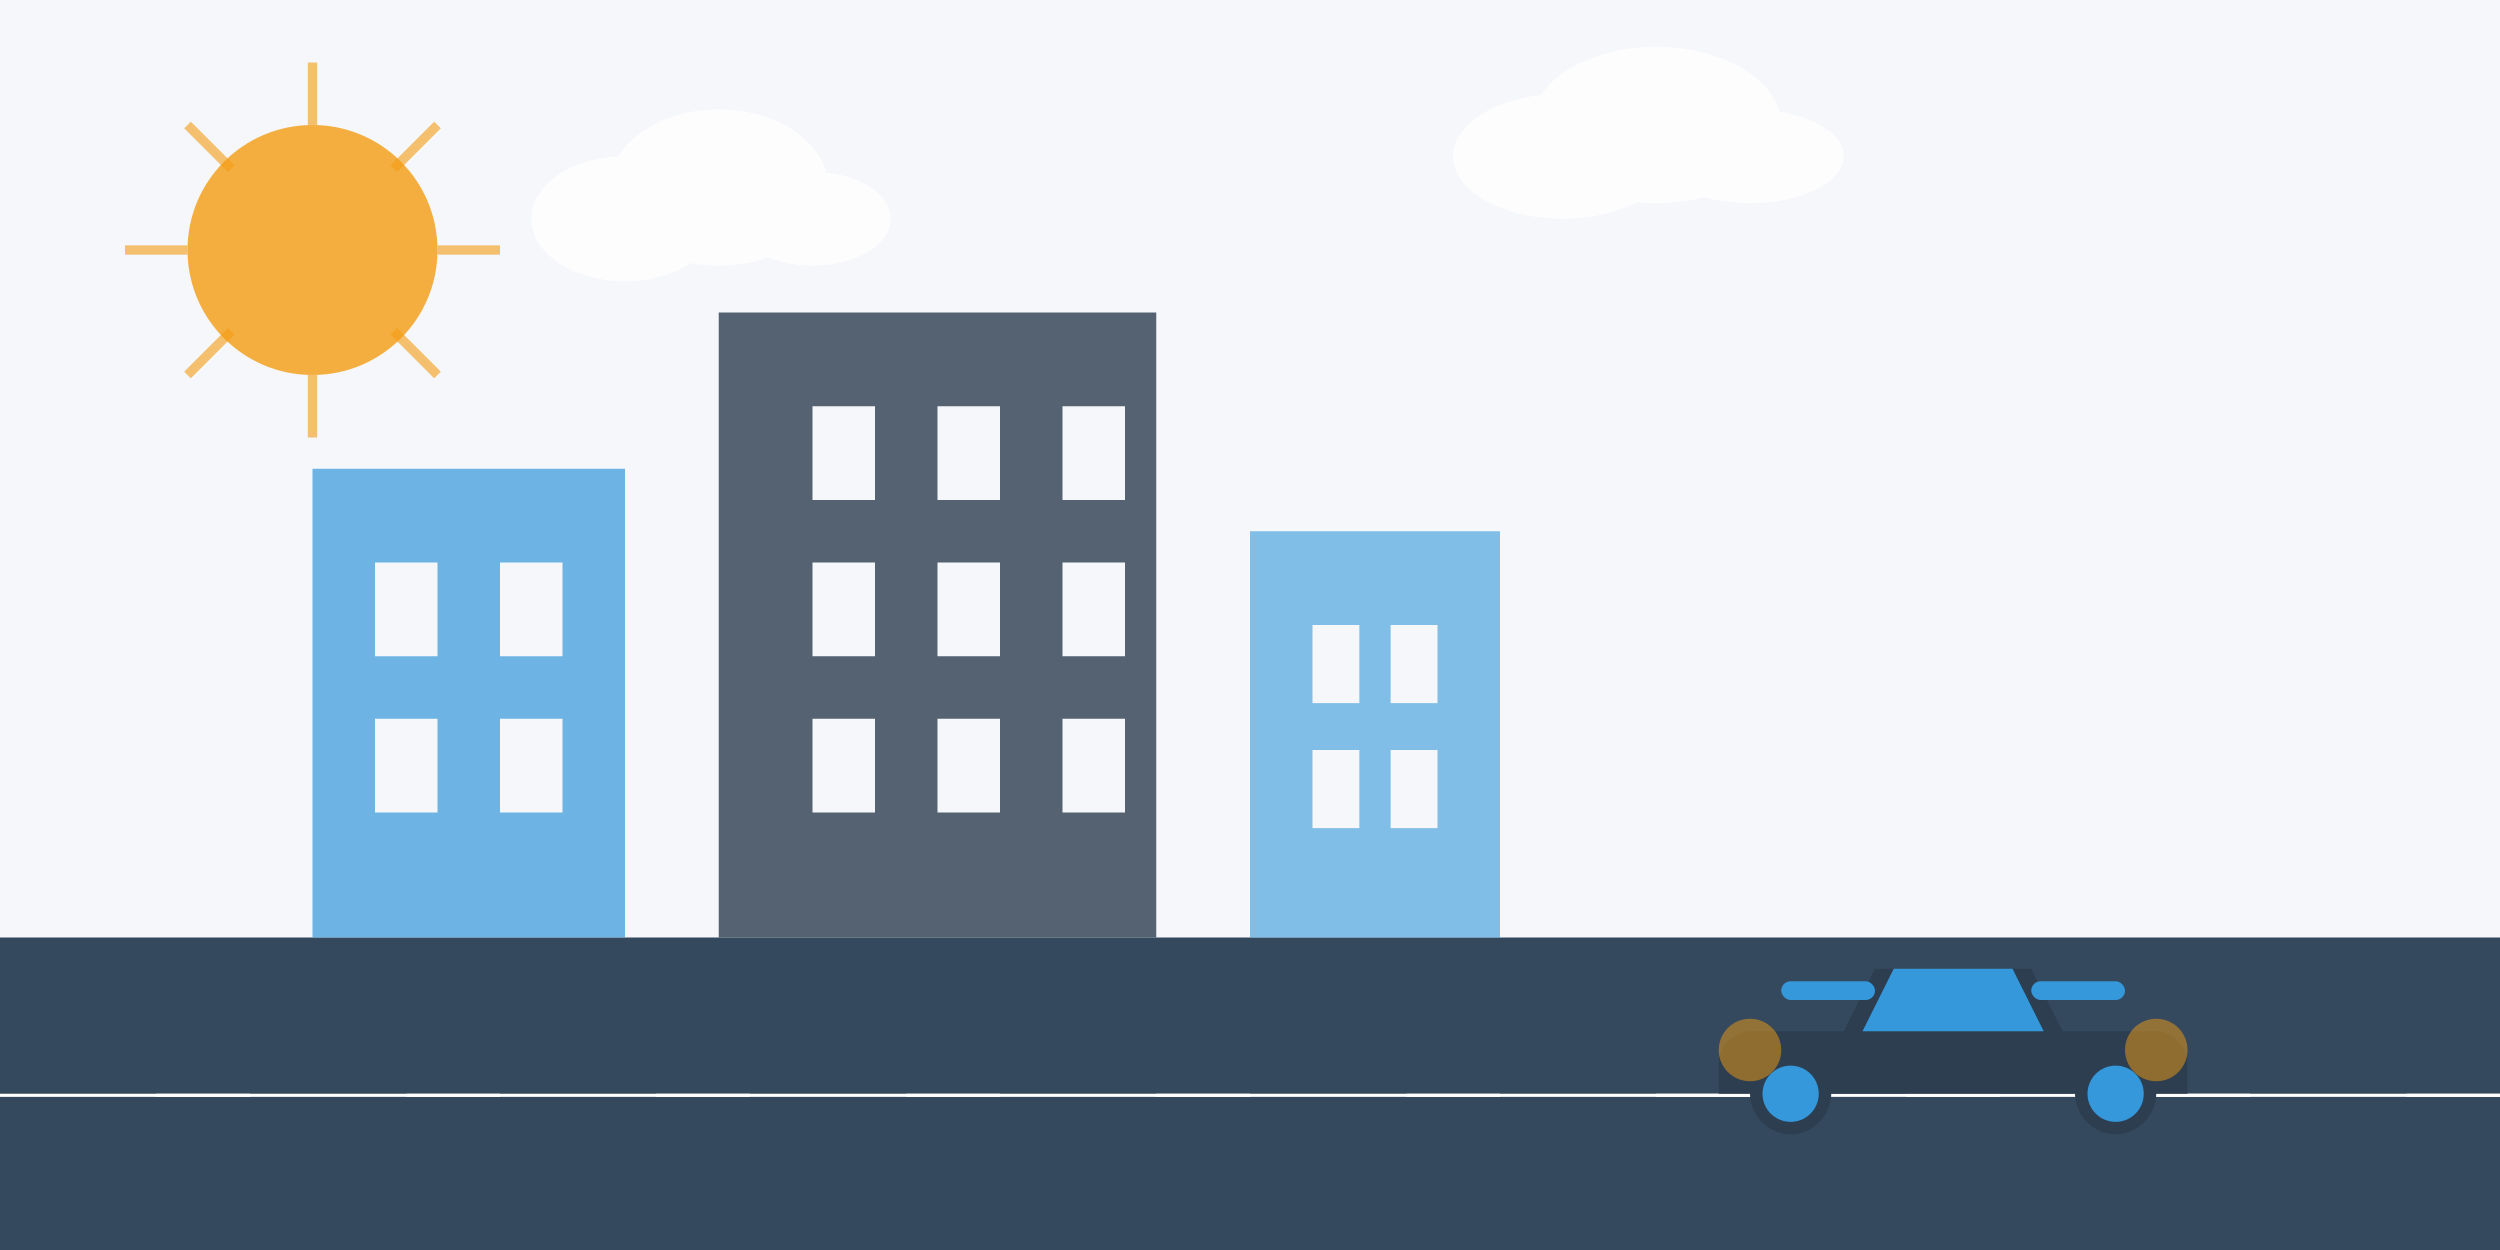 <svg xmlns="http://www.w3.org/2000/svg" viewBox="0 0 800 400" width="800" height="400">
  <!-- Background -->
  <rect width="800" height="400" fill="#F5F7FA"/>
  
  <!-- Road -->
  <rect x="0" y="300" width="800" height="100" fill="#34495E"/>
  <rect x="0" y="350" width="800" height="1" fill="#FFFFFF"/>
  <rect x="50" y="350" width="30" height="1" fill="#FFFFFF"/>
  <rect x="130" y="350" width="30" height="1" fill="#FFFFFF"/>
  <rect x="210" y="350" width="30" height="1" fill="#FFFFFF"/>
  <rect x="290" y="350" width="30" height="1" fill="#FFFFFF"/>
  <rect x="370" y="350" width="30" height="1" fill="#FFFFFF"/>
  <rect x="450" y="350" width="30" height="1" fill="#FFFFFF"/>
  <rect x="530" y="350" width="30" height="1" fill="#FFFFFF"/>
  <rect x="610" y="350" width="30" height="1" fill="#FFFFFF"/>
  <rect x="690" y="350" width="30" height="1" fill="#FFFFFF"/>
  <rect x="770" y="350" width="30" height="1" fill="#FFFFFF"/>
  
  <!-- Buildings in background -->
  <rect x="100" y="150" width="100" height="150" fill="#3498DB" opacity="0.7"/>
  <rect x="120" y="180" width="20" height="30" fill="#F5F7FA"/>
  <rect x="160" y="180" width="20" height="30" fill="#F5F7FA"/>
  <rect x="120" y="230" width="20" height="30" fill="#F5F7FA"/>
  <rect x="160" y="230" width="20" height="30" fill="#F5F7FA"/>
  
  <rect x="230" y="100" width="140" height="200" fill="#2C3E50" opacity="0.8"/>
  <rect x="260" y="130" width="20" height="30" fill="#F5F7FA"/>
  <rect x="300" y="130" width="20" height="30" fill="#F5F7FA"/>
  <rect x="340" y="130" width="20" height="30" fill="#F5F7FA"/>
  <rect x="260" y="180" width="20" height="30" fill="#F5F7FA"/>
  <rect x="300" y="180" width="20" height="30" fill="#F5F7FA"/>
  <rect x="340" y="180" width="20" height="30" fill="#F5F7FA"/>
  <rect x="260" y="230" width="20" height="30" fill="#F5F7FA"/>
  <rect x="300" y="230" width="20" height="30" fill="#F5F7FA"/>
  <rect x="340" y="230" width="20" height="30" fill="#F5F7FA"/>
  
  <rect x="400" y="170" width="80" height="130" fill="#3498DB" opacity="0.6"/>
  <rect x="420" y="200" width="15" height="25" fill="#F5F7FA"/>
  <rect x="445" y="200" width="15" height="25" fill="#F5F7FA"/>
  <rect x="420" y="240" width="15" height="25" fill="#F5F7FA"/>
  <rect x="445" y="240" width="15" height="25" fill="#F5F7FA"/>
  
  <!-- Car silhouette -->
  <g transform="translate(550, 250) scale(2)">
    <path d="M35,30 L25,30 L20,40 L5,40 C2.5,40 0,42.5 0,45 L0,50 L5,50 C5,53.5 8,56.5 11.5,56.5 C15,56.5 18,53.5 18,50 L57,50 C57,53.5 60,56.5 63.5,56.5 C67,56.5 70,53.5 70,50 L75,50 L75,45 C75,42.5 72.5,40 70,40 L55,40 L50,30 L35,30 Z" fill="#2C3E50"/>
    <circle cx="11.5" cy="50" r="4.5" fill="#3498DB"/>
    <circle cx="63.5" cy="50" r="4.5" fill="#3498DB"/>
    <rect x="10" y="32" width="15" height="3" rx="1.5" fill="#3498DB"/>
    <rect x="50" y="32" width="15" height="3" rx="1.5" fill="#3498DB"/>
    <path d="M28,30 L47,30 L52,40 L23,40 L28,30 Z" fill="#3498DB"/>
    
    <!-- Headlights glow -->
    <circle cx="5" cy="43" r="5" fill="#F39C12" opacity="0.5"/>
    <circle cx="70" cy="43" r="5" fill="#F39C12" opacity="0.5"/>
  </g>
  
  <!-- Sun/Sky element -->
  <circle cx="100" cy="80" r="40" fill="#F39C12" opacity="0.8"/>
  <path d="M100,40 L100,20 M140,80 L160,80 M100,120 L100,140 M60,80 L40,80 M126,54 L140,40 M126,106 L140,120 M74,106 L60,120 M74,54 L60,40" stroke="#F39C12" stroke-width="3" opacity="0.6"/>
  
  <!-- Clouds -->
  <g opacity="0.8" fill="#FFFFFF">
    <ellipse cx="200" cy="70" rx="30" ry="20"/>
    <ellipse cx="230" cy="60" rx="35" ry="25"/>
    <ellipse cx="260" cy="70" rx="25" ry="15"/>
    
    <ellipse cx="500" cy="50" rx="35" ry="20"/>
    <ellipse cx="530" cy="40" rx="40" ry="25"/>
    <ellipse cx="560" cy="50" rx="30" ry="15"/>
  </g>
</svg>
